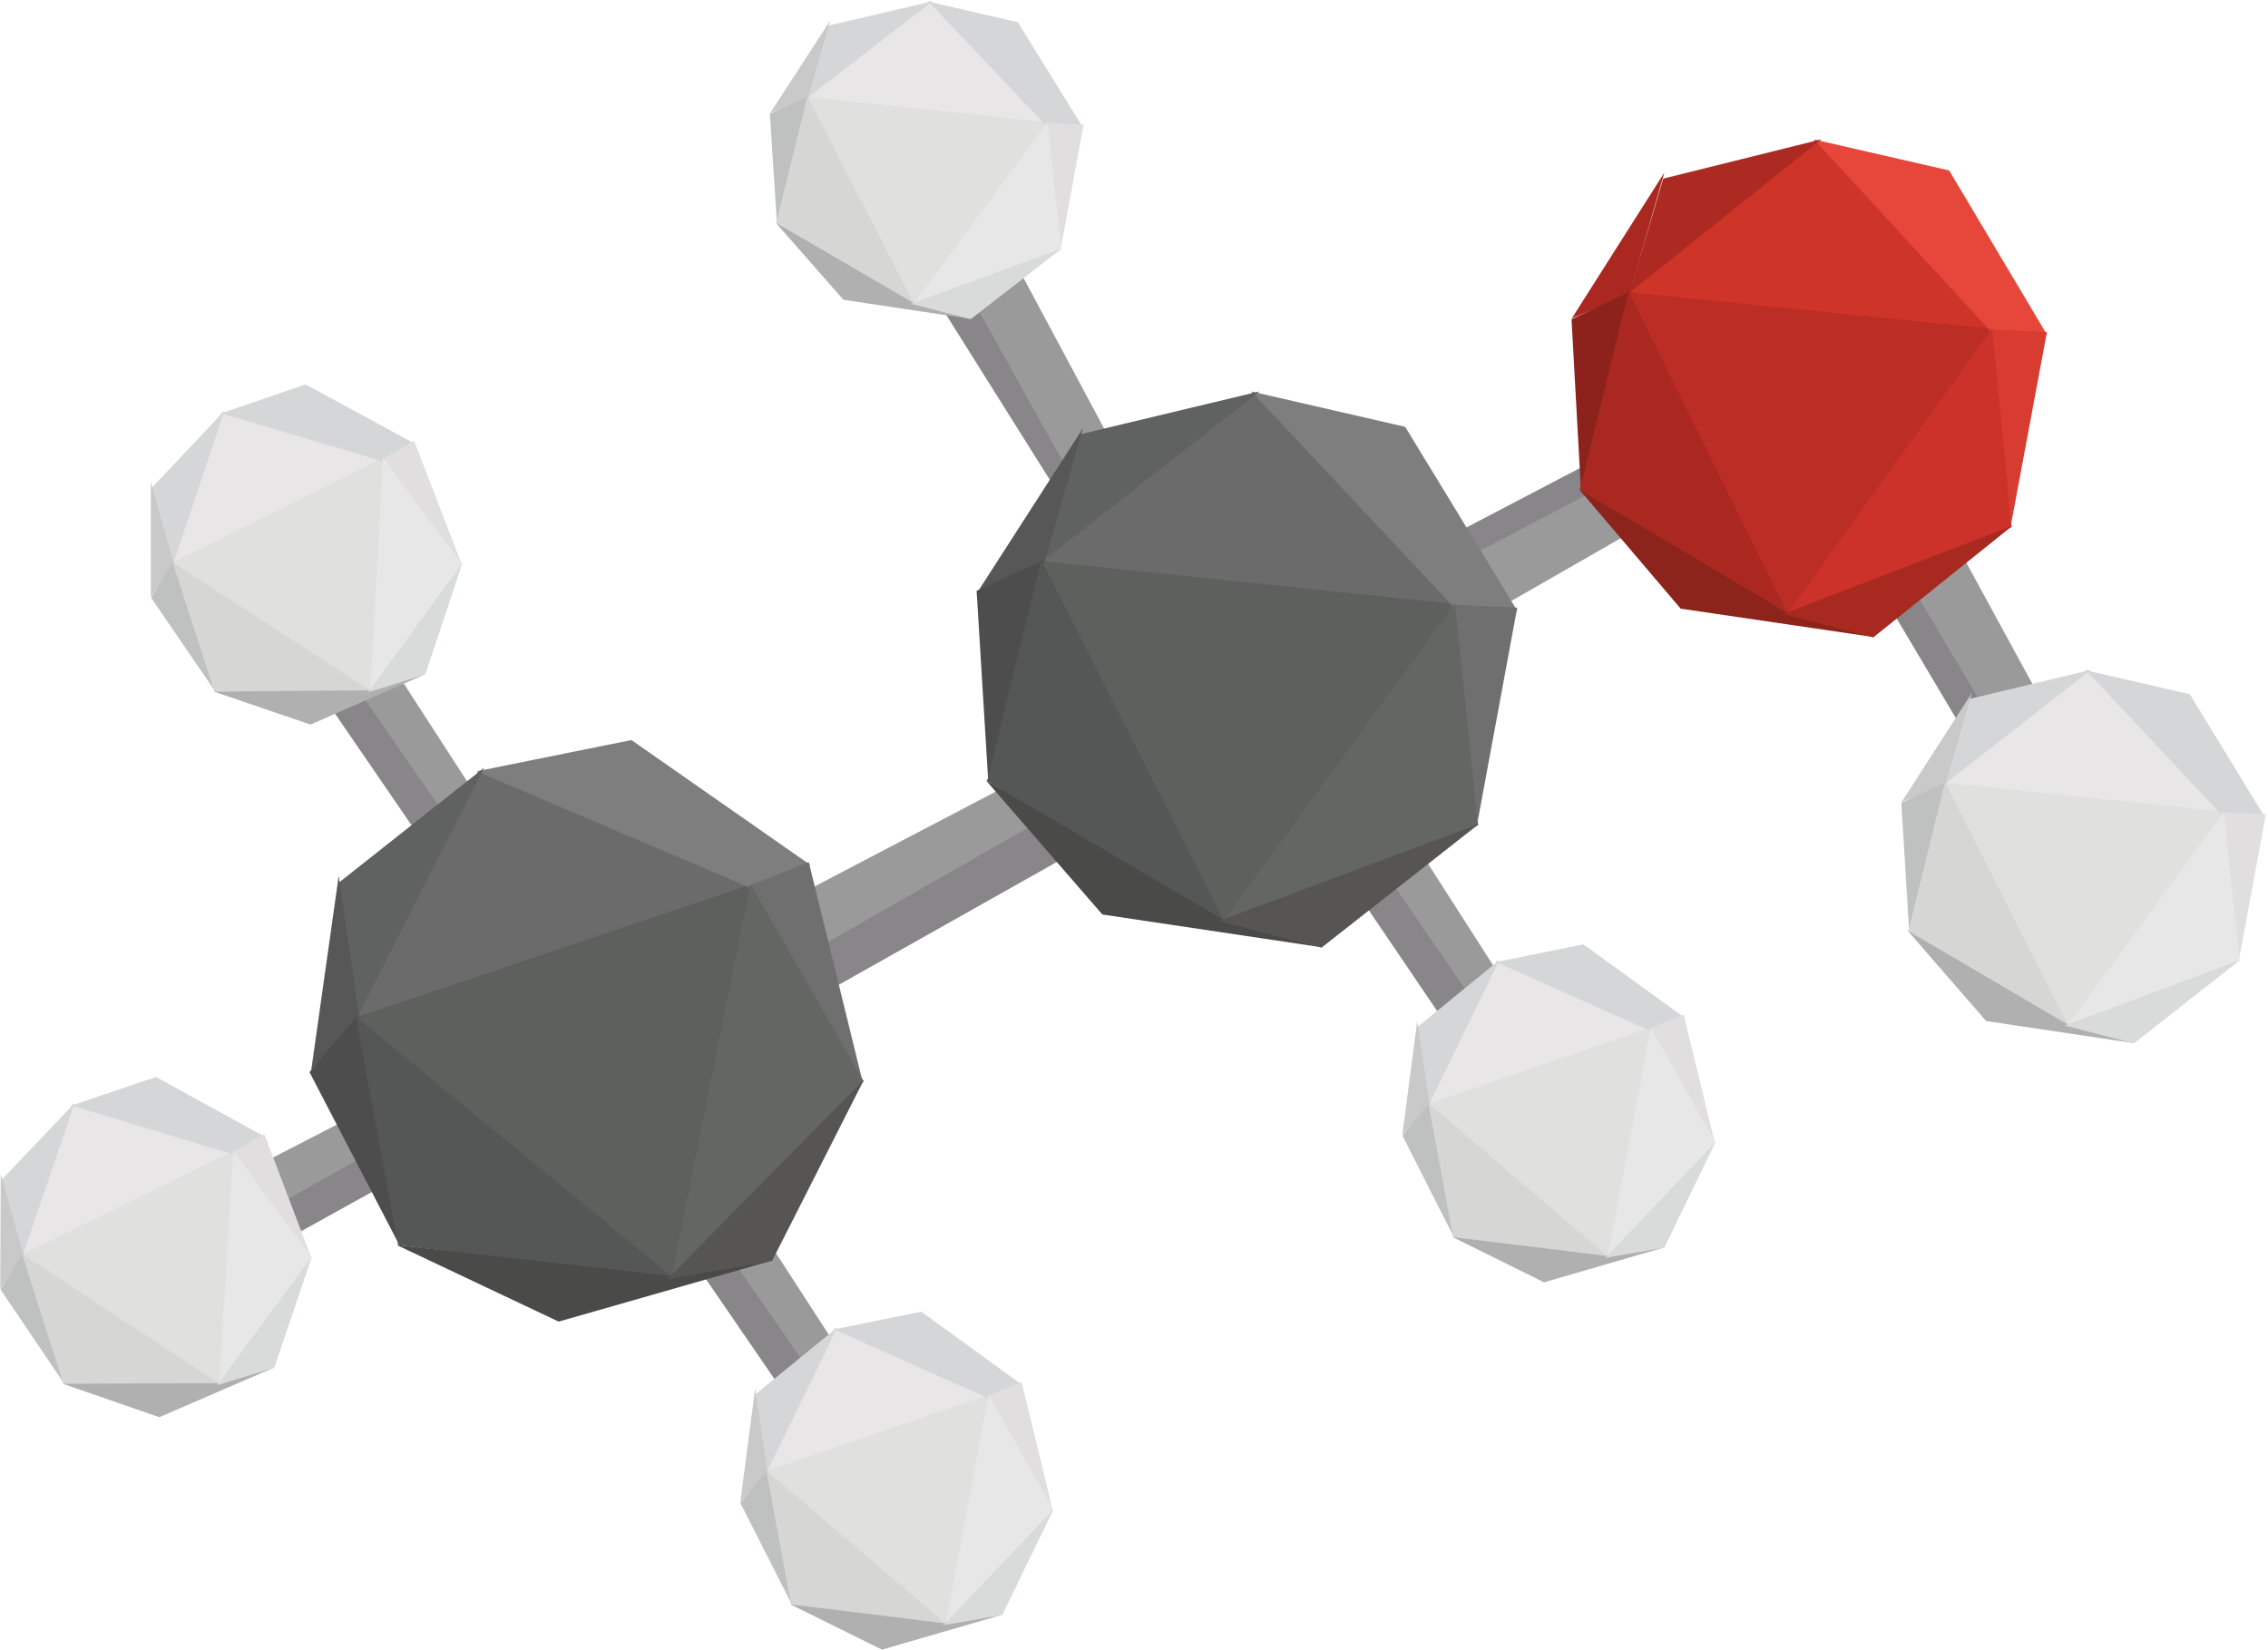 <svg width="1050" height="764" xmlns="http://www.w3.org/2000/svg" xmlns:xlink="http://www.w3.org/1999/xlink" xml:space="preserve" overflow="hidden"><g transform="translate(-792 -1360)"><path d="M1679.62 1607.2 1745.5 1728.02 1725.53 1739.73 1652.3 1616.4 1679.62 1607.2Z" fill="#888688" fill-rule="evenodd"/><path d="M1437.62 1621.65 1556.25 1559.56 1567.13 1580.71 1445.9 1650.24 1437.62 1621.65Z" fill="#888688" fill-rule="evenodd"/><path d="M1442.42 1633.17 1561.05 1571.08 1571.93 1592.23 1450.7 1661.76 1442.42 1633.17Z" fill="#9A9A9A" fill-rule="evenodd"/><path d="M1236.94 1449.55 1379.26 1688.23 1359.51 1711.94 1206.63 1468.45 1236.94 1449.55Z" fill="#888688" fill-rule="evenodd"/><path d="M1241.2 1442.64 1371.74 1686.54 1358.73 1707.73 1219.68 1458.21 1241.2 1442.64Z" fill="#9A9A9A" fill-rule="evenodd"/><path d="M1690.45 1598.75 1756.33 1719.58 1736.36 1731.28 1663.13 1607.95 1690.45 1598.75Z" fill="#9A9A9A" fill-rule="evenodd"/><path d="M969.173 1661.4 1032.63 1759.47 1018.3 1770.61 948.881 1670.88 969.173 1661.4Z" fill="#9A9A9A" fill-rule="evenodd"/><path d="M951.341 1670.09 937.764 1676.82 1006.02 1776.33 1019.92 1768.9 951.341 1670.09Z" fill="#888688" fill-rule="evenodd"/><path d="M1420.85 1709.51 1488.11 1814.55 1473.11 1826.35 1399.58 1719.51 1420.85 1709.51Z" fill="#9A9A9A" fill-rule="evenodd"/><path d="M1402.16 1718.68 1387.94 1725.78 1460.25 1832.39 1474.8 1824.54 1402.16 1718.68Z" fill="#888688" fill-rule="evenodd"/><path d="M1162.56 1773.87 1281.19 1711.78 1292.07 1732.93 1170.84 1802.47 1162.56 1773.87Z" fill="#9A9A9A" fill-rule="evenodd"/><path d="M1170.24 1799.08 1176.22 1818.29 1297.06 1750.22 1290.33 1730.44 1170.24 1799.08Z" fill="#888688" fill-rule="evenodd"/><path d="M1452.69 1872.06 1484.91 1804.65 1556.08 1836.17 1452.69 1872.06Z" fill="#E8E6E6" fill-rule="evenodd"/><path d="M1451.86 1871.53 1536.72 1943.3 1556.48 1835.69 1451.86 1871.53Z" fill="#E0E0DF" fill-rule="evenodd"/><path d="M1484.63 1805.45 1525.06 1797.25 1572.07 1831.38 1556.1 1837.32 1484.63 1805.45Z" fill="#D5D6D7" fill-rule="evenodd"/><path d="M1555.6 1836.25 1585.72 1888.48 1571.48 1829.78 1555.6 1836.25Z" fill="#E0DEDE" fill-rule="evenodd"/><path d="M1536.2 1942.44 1586.22 1889.21 1556.22 1835.59 1536.2 1942.44Z" fill="#E7E7E7" fill-rule="evenodd"/><path d="M1453.29 1871.96 1448.22 1835.5 1486.12 1804.57 1453.29 1871.96Z" fill="#D5D6D7" fill-rule="evenodd"/><path d="M1441.23 1885.53 1448.11 1832.79 1453.81 1871.46 1441.23 1885.53Z" fill="#C9C9C9" fill-rule="evenodd"/><path d="M1453.77 1870.51C1457.52 1890.94 1461.24 1912.18 1464.99 1932.61L1441.27 1885.8 1453.77 1870.51Z" fill="#BFC0C0" fill-rule="evenodd"/><path d="M1464.75 1932.78 1536.96 1942.24 1453.27 1870.81C1457.04 1891.17 1460.97 1912.42 1464.75 1932.78Z" fill="#D6D7D5" fill-rule="evenodd"/><path d="M1464.34 1932.72 1506.84 1953.74 1562.75 1937.5 1536.8 1941.65 1464.34 1932.72Z" fill="#AFB0AF" fill-rule="evenodd"/><path d="M1535.18 1942.41 1586.27 1888.79 1562.54 1937.67 1535.18 1942.41Z" fill="#D9DBDA" fill-rule="evenodd"/><path d="M1129.5 1906.6 1192.96 2004.68 1178.63 2015.82 1109.21 1916.08 1129.5 1906.6Z" fill="#9A9A9A" fill-rule="evenodd"/><path d="M1111.67 1915.29 1098.09 1922.03 1166.35 2021.54 1180.25 2014.11 1111.67 1915.29Z" fill="#888688" fill-rule="evenodd"/><path d="M902.868 1903.97 1000.66 1853.54 1009.55 1870.56 909.598 1927 902.868 1903.97Z" fill="#9A9A9A" fill-rule="evenodd"/><path d="M909.117 1924.27 913.983 1939.75 1013.6 1884.49 1008.12 1868.56 909.117 1924.27Z" fill="#888688" fill-rule="evenodd"/><path d="M955.652 1832.79 1013.43 1717.1 1139.09 1770.25 955.652 1832.79Z" fill="#6B6B6B" fill-rule="evenodd"/><path d="M954.19 1831.88 1103.65 1953.76 1139.81 1769.43 954.19 1831.88Z" fill="#5E605E" fill-rule="evenodd"/><path d="M1012.67 1717.12 1084.34 1702.66 1167.22 1760.53 1138.87 1770.87 1012.67 1717.12Z" fill="#7E7E7E" fill-rule="evenodd"/><path d="M1138.25 1770.4 1191.01 1859.43 1166.43 1759.16 1138.25 1770.4Z" fill="#706F6F" fill-rule="evenodd"/><path d="M1102.74 1952.29 1191.88 1860.67 1139.35 1769.27 1102.74 1952.29Z" fill="#646664" fill-rule="evenodd"/><path d="M957.308 1831.1 948.737 1768.78 1016.18 1715.46 957.308 1831.1Z" fill="#606161" fill-rule="evenodd"/><path d="M936.046 1855.81 948.812 1765.51 958.48 1831.59 936.046 1855.81Z" fill="#575757" fill-rule="evenodd"/><path d="M957.57 1830.12C963.996 1865.02 970.345 1901.34 976.771 1936.24L935.283 1856.41 957.57 1830.12Z" fill="#4E4D4E" fill-rule="evenodd"/><path d="M976.337 1936.54 1104.09 1951.94 956.682 1830.63C963.145 1865.43 969.875 1901.75 976.337 1936.54Z" fill="#555656" fill-rule="evenodd"/><path d="M975.613 1936.44 1050.64 1971.93 1149.81 1943.55 1103.81 1950.94 975.613 1936.44Z" fill="#4A4A49" fill-rule="evenodd"/><path d="M1100.94 1952.26 1191.97 1859.96 1149.43 1943.85 1100.94 1952.26Z" fill="#565554" fill-rule="evenodd"/><path d="M1146.18 2042.15 1178.4 1974.73 1249.57 2006.25 1146.18 2042.15Z" fill="#E8E6E6" fill-rule="evenodd"/><path d="M1145.35 2041.61 1230.21 2113.39 1249.97 2005.77 1145.35 2041.61Z" fill="#E0E0DF" fill-rule="evenodd"/><path d="M1178.12 1975.53 1218.54 1967.33 1265.56 2001.46 1249.59 2007.4 1178.12 1975.53Z" fill="#D5D6D7" fill-rule="evenodd"/><path d="M1249.09 2006.33 1279.21 2058.56 1264.97 1999.86 1249.09 2006.33Z" fill="#E0DEDE" fill-rule="evenodd"/><path d="M1229.69 2112.52 1279.71 2059.29 1249.71 2005.68 1229.69 2112.52Z" fill="#E7E7E7" fill-rule="evenodd"/><path d="M1146.78 2042.04 1141.71 2005.58 1179.61 1974.66 1146.78 2042.04Z" fill="#D5D6D7" fill-rule="evenodd"/><path d="M1134.72 2055.61 1141.6 2002.88 1147.3 2041.54 1134.72 2055.61Z" fill="#C9C9C9" fill-rule="evenodd"/><path d="M1147.26 2040.6C1151.01 2061.02 1154.73 2082.27 1158.48 2102.69L1134.76 2055.88 1147.26 2040.6Z" fill="#BFC0C0" fill-rule="evenodd"/><path d="M1158.24 2102.87 1230.45 2112.32 1146.76 2040.89C1150.53 2061.25 1154.46 2082.51 1158.24 2102.87Z" fill="#D6D7D5" fill-rule="evenodd"/><path d="M1157.83 2102.8 1200.33 2123.82 1256.24 2107.58 1230.28 2111.74 1157.83 2102.8Z" fill="#AFB0AF" fill-rule="evenodd"/><path d="M1228.67 2112.5 1279.76 2058.87 1256.03 2107.75 1228.67 2112.5Z" fill="#D9DBDA" fill-rule="evenodd"/><path d="M801.801 1941.94 825.325 1871.02 899.876 1893.37 801.801 1941.94Z" fill="#E8E6E6" fill-rule="evenodd"/><path d="M800.912 1941.51 894.088 2002.09 900.218 1892.85 800.912 1941.51Z" fill="#E0E0DF" fill-rule="evenodd"/><path d="M825.139 1871.85 864.223 1858.65 915.142 1886.62 900.04 1894.52 825.139 1871.85Z" fill="#D5D6D7" fill-rule="evenodd"/><path d="M899.415 1893.52 935.839 1941.56 914.359 1885.11 899.415 1893.52Z" fill="#E0DEDE" fill-rule="evenodd"/><path d="M893.465 2001.3 936.422 1942.22 899.948 1892.79 893.465 2001.3Z" fill="#E7E7E7" fill-rule="evenodd"/><path d="M802.378 1941.76 792.787 1906.23 826.516 1870.79 802.378 1941.76Z" fill="#D5D6D7" fill-rule="evenodd"/><path d="M792.112 1956.74 792.34 1903.55 802.835 1941.2 792.112 1956.74Z" fill="#C9C9C9" fill-rule="evenodd"/><path d="M802.673 1940.27C808.955 1960.06 815.303 1980.67 821.586 2000.46L792.191 1956.99 802.673 1940.27Z" fill="#BFC0C0" fill-rule="evenodd"/><path d="M821.366 2000.67 894.194 2001.01 802.214 1940.62C808.509 1960.35 815.071 1980.94 821.366 2000.67Z" fill="#D6D7D5" fill-rule="evenodd"/><path d="M820.952 2000.66 865.755 2016.19 919.193 1993.07 893.958 2000.45 820.952 2000.66Z" fill="#AFB0AF" fill-rule="evenodd"/><path d="M892.455 2001.4 936.418 1941.8 919.002 1993.27 892.455 2001.4Z" fill="#D9DBDA" fill-rule="evenodd"/><path d="M871.449 1621.57 894.616 1550.53 969.279 1572.51 871.449 1621.57Z" fill="#E8E6E6" fill-rule="evenodd"/><path d="M870.557 1621.14 964.036 1681.26 969.618 1571.98 870.557 1621.14Z" fill="#E0E0DF" fill-rule="evenodd"/><path d="M894.435 1551.36 933.452 1537.97 984.511 1565.68 969.448 1573.65 894.435 1551.36Z" fill="#D5D6D7" fill-rule="evenodd"/><path d="M968.819 1572.66 1005.48 1620.52 983.72 1564.17 968.819 1572.66Z" fill="#E0DEDE" fill-rule="evenodd"/><path d="M963.409 1680.47 1006.07 1621.18 969.347 1571.93 963.409 1680.47Z" fill="#E7E7E7" fill-rule="evenodd"/><path d="M872.024 1621.39 862.255 1585.9 895.807 1550.3 872.024 1621.39Z" fill="#D5D6D7" fill-rule="evenodd"/><path d="M861.834 1636.41 861.795 1583.23 872.479 1620.82 861.834 1636.41Z" fill="#C9C9C9" fill-rule="evenodd"/><path d="M872.312 1619.89C878.694 1639.65 885.145 1660.23 891.526 1679.99L861.914 1636.67 872.312 1619.89Z" fill="#BFC0C0" fill-rule="evenodd"/><path d="M891.308 1680.2 964.137 1680.17 871.854 1620.24C878.248 1639.94 884.914 1660.5 891.308 1680.2Z" fill="#D6D7D5" fill-rule="evenodd"/><path d="M890.894 1680.19 935.774 1695.49 989.095 1672.11 963.898 1679.61 890.894 1680.19Z" fill="#AFB0AF" fill-rule="evenodd"/><path d="M962.4 1680.58 1006.06 1620.76 988.905 1672.31 962.4 1680.58Z" fill="#D9DBDA" fill-rule="evenodd"/><path d="M1272.31 1620.87 1372.01 1541.54 1464.97 1640.11 1272.31 1620.87Z" fill="#6B6B6B" fill-rule="evenodd"/><path d="M1271.34 1619.47 1358.06 1788.9 1465.96 1639.67 1271.34 1619.47Z" fill="#5E605E" fill-rule="evenodd"/><path d="M1371.31 1541.25 1442.54 1557.63 1494.56 1642.95 1464.52 1640.58 1371.31 1541.25Z" fill="#7E7E7E" fill-rule="evenodd"/><path d="M1464.14 1639.9 1476.05 1740.64 1494.41 1641.4 1464.14 1639.9Z" fill="#706F6F" fill-rule="evenodd"/><path d="M1357.83 1787.22 1476.34 1742.1 1465.6 1639.35 1357.83 1787.22Z" fill="#646664" fill-rule="evenodd"/><path d="M1274.5 1620.04 1292.02 1561.1 1375.19 1541.2 1274.5 1620.04Z" fill="#606161" fill-rule="evenodd"/><path d="M1245.08 1633.34 1293.42 1558.22 1275.37 1620.96 1245.08 1633.34Z" fill="#575757" fill-rule="evenodd"/><path d="M1275.14 1619.28C1266.81 1652.95 1257.84 1687.85 1249.51 1721.52L1244.14 1633.56 1275.14 1619.28Z" fill="#4E4D4E" fill-rule="evenodd"/><path d="M1248.99 1721.61 1359.2 1787.46 1274.13 1619.37C1265.87 1652.96 1257.24 1688.02 1248.99 1721.61Z" fill="#555656" fill-rule="evenodd"/><path d="M1248.37 1721.22 1302.35 1783.43 1404.3 1798.66 1359.35 1786.45 1248.37 1721.22Z" fill="#4A4A49" fill-rule="evenodd"/><path d="M1356.21 1786.46 1476.71 1741.5 1403.83 1798.77 1356.21 1786.46Z" fill="#565554" fill-rule="evenodd"/><path d="M1164.73 1405.5 1222.45 1360.18 1276.57 1416.89 1164.73 1405.5Z" fill="#E8E6E6" fill-rule="evenodd"/><path d="M1164.17 1404.69 1214.81 1502.03 1277.15 1416.64 1164.17 1404.69Z" fill="#E0E0DF" fill-rule="evenodd"/><path d="M1221.85 1360.76 1263.21 1370.29 1293.56 1419.32 1276.12 1417.91 1221.85 1360.76Z" fill="#D5D6D7" fill-rule="evenodd"/><path d="M1276.09 1416.77 1283.19 1474.57 1293.66 1417.69 1276.09 1416.77Z" fill="#E0DEDE" fill-rule="evenodd"/><path d="M1214.67 1501.07 1283.36 1475.41 1276.94 1416.46 1214.67 1501.07Z" fill="#E7E7E7" fill-rule="evenodd"/><path d="M1165.34 1405.65 1175.39 1371.88 1223.62 1360.62 1165.34 1405.65Z" fill="#D5D6D7" fill-rule="evenodd"/><path d="M1148.48 1412.48 1176.39 1369.48 1166.03 1405.43 1148.48 1412.48Z" fill="#C9C9C9" fill-rule="evenodd"/><path d="M1166.38 1404.59C1161.61 1423.89 1156.46 1443.89 1151.69 1463.18L1148.41 1412.73 1166.38 1404.59Z" fill="#BFC0C0" fill-rule="evenodd"/><path d="M1151.39 1463.24 1215.47 1501.21 1165.79 1404.64C1161.06 1423.89 1156.12 1443.99 1151.39 1463.24Z" fill="#D6D7D5" fill-rule="evenodd"/><path d="M1151.03 1463.01 1182.47 1498.79 1241.66 1507.71 1215.55 1500.63 1151.03 1463.01Z" fill="#AFB0AF" fill-rule="evenodd"/><path d="M1213.73 1500.63 1283.58 1475.07 1241.39 1507.78 1213.73 1500.63Z" fill="#D9DBDA" fill-rule="evenodd"/><path d="M1544.39 1496.34 1632.44 1424.83 1713.76 1512.72 1544.39 1496.34Z" fill="#CF3429" fill-rule="evenodd"/><path d="M1543.55 1495.08 1619.07 1646.48 1714.64 1512.32 1543.55 1495.08Z" fill="#BC2D25" fill-rule="evenodd"/><path d="M1631.83 1424.57 1694.4 1438.93 1739.78 1515.12 1713.36 1513.13 1631.83 1424.57Z" fill="#E6473A" fill-rule="evenodd"/><path d="M1713.03 1512.53 1723.06 1602.72 1739.65 1513.74 1713.03 1512.53Z" fill="#D83B30" fill-rule="evenodd"/><path d="M1618.87 1644.97 1723.3 1604.03 1714.32 1512.03 1618.87 1644.97Z" fill="#CC3229" fill-rule="evenodd"/><path d="M1546.33 1495.59 1562 1442.71 1635.24 1424.5 1546.33 1495.59Z" fill="#AD2A22" fill-rule="evenodd"/><path d="M1519.66 1507.44 1562.52 1439.93 1546.36 1496.22 1519.66 1507.44Z" fill="#AA2820" fill-rule="evenodd"/><path d="M1546.89 1494.9C1539.42 1525.1 1531.37 1556.4 1523.9 1586.6L1519.56 1507.83 1546.89 1494.9Z" fill="#8D221C" fill-rule="evenodd"/><path d="M1523.44 1586.69 1620.08 1645.18 1546 1494.98C1538.59 1525.11 1530.85 1556.56 1523.44 1586.69Z" fill="#AA2820" fill-rule="evenodd"/><path d="M1522.9 1586.34 1570.09 1641.82 1659.69 1655.01 1620.21 1644.28 1522.9 1586.34Z" fill="#8D241C" fill-rule="evenodd"/><path d="M1617.45 1644.3 1723.64 1603.49 1659.28 1655.11 1617.45 1644.3Z" fill="#A7291F" fill-rule="evenodd"/><path d="M1691.24 1723.18 1758.47 1669.71 1821.17 1736.17 1691.24 1723.18Z" fill="#E8E6E6" fill-rule="evenodd"/><path d="M1690.59 1722.23 1749.09 1836.45 1821.84 1735.87 1690.59 1722.23Z" fill="#E0E0DF" fill-rule="evenodd"/><path d="M1757.78 1670.39 1805.81 1681.44 1840.9 1738.96 1820.64 1737.36 1757.78 1670.39Z" fill="#D5D6D7" fill-rule="evenodd"/><path d="M1820.61 1736.02 1828.65 1803.93 1841.02 1737.04 1820.61 1736.02Z" fill="#E0DEDE" fill-rule="evenodd"/><path d="M1748.93 1835.32 1828.85 1804.92 1821.6 1735.65 1748.93 1835.32Z" fill="#E7E7E7" fill-rule="evenodd"/><path d="M1691.94 1723.36 1703.75 1683.63 1759.83 1670.21 1691.94 1723.36Z" fill="#D5D6D7" fill-rule="evenodd"/><path d="M1672.32 1731.44 1704.92 1680.8 1692.75 1723.1 1672.32 1731.44Z" fill="#C9C9C9" fill-rule="evenodd"/><path d="M1693.15 1722.11C1687.54 1744.8 1681.49 1768.32 1675.87 1791.02L1672.24 1731.73 1693.15 1722.11Z" fill="#BFC0C0" fill-rule="evenodd"/><path d="M1675.52 1791.09 1749.86 1835.48 1692.46 1722.17C1686.9 1744.81 1681.08 1768.44 1675.52 1791.09Z" fill="#D6D7D5" fill-rule="evenodd"/><path d="M1675.1 1790.82 1711.51 1832.76 1780.27 1843.03 1749.95 1834.8 1675.1 1790.82Z" fill="#AFB0AF" fill-rule="evenodd"/><path d="M1747.83 1834.81 1829.1 1804.51 1779.95 1843.11 1747.83 1834.81Z" fill="#D9DBDA" fill-rule="evenodd"/></g></svg>